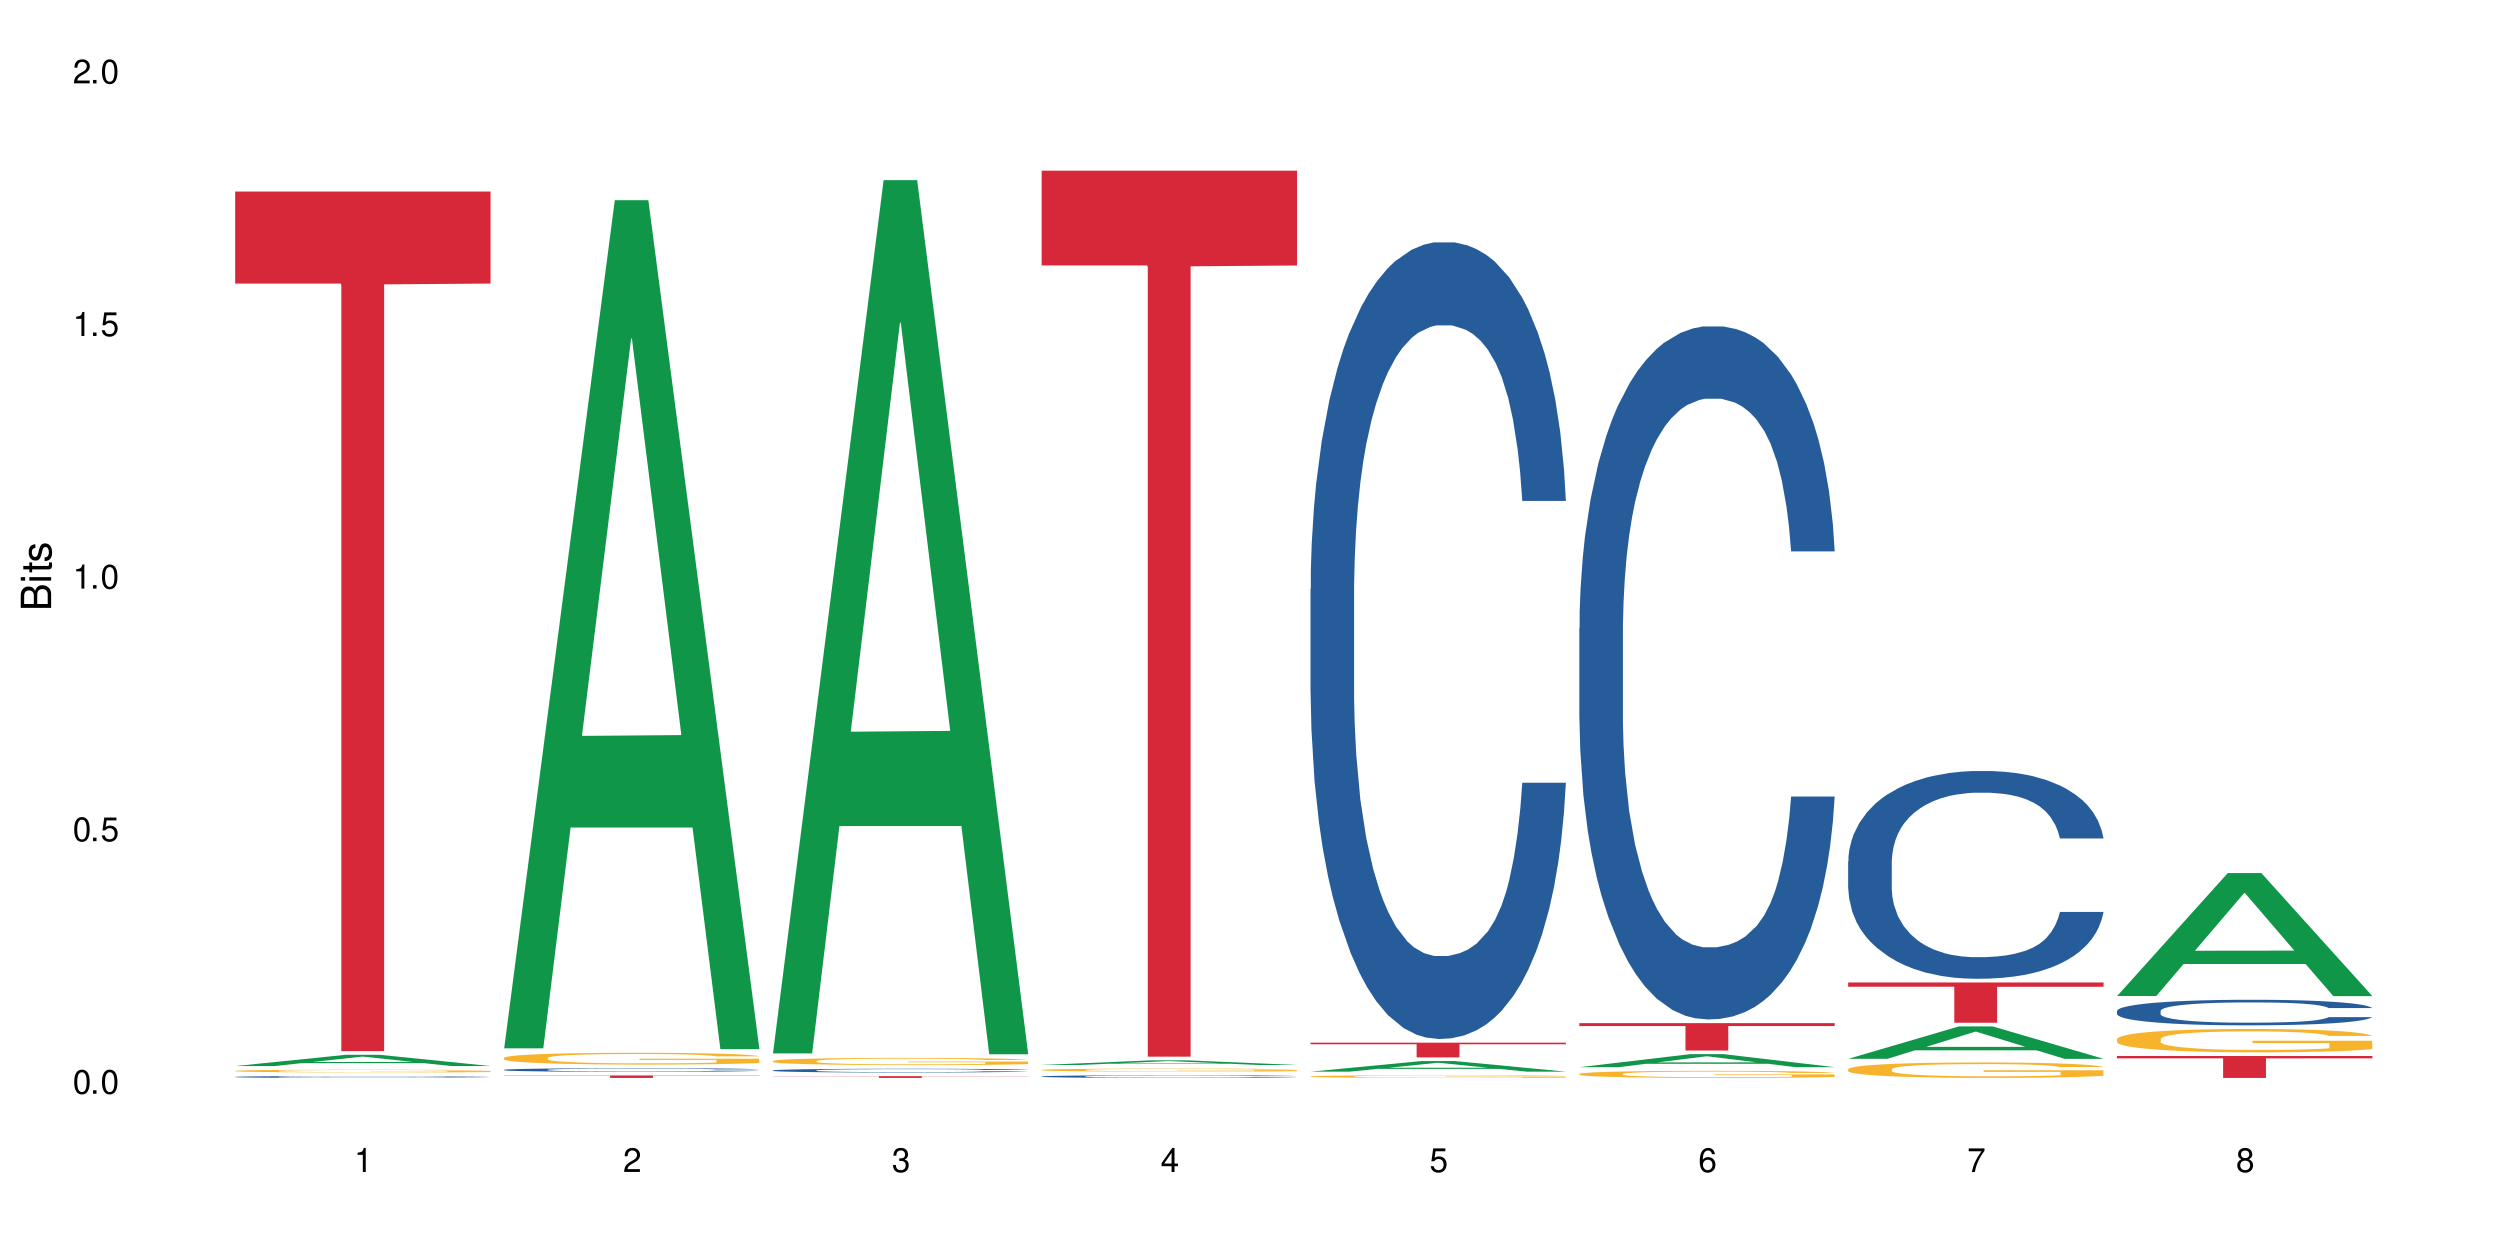 <?xml version="1.0" encoding="UTF-8"?>
<svg xmlns="http://www.w3.org/2000/svg" xmlns:xlink="http://www.w3.org/1999/xlink" width="720" height="360" viewBox="0 0 720 360">
<defs>
<g>
<g id="glyph-0-0">
</g>
<g id="glyph-0-1">
<path d="M 2.641 -6.938 C 2 -6.938 1.422 -6.656 1.078 -6.172 C 0.641 -5.562 0.406 -4.641 0.406 -3.359 C 0.406 -1.016 1.188 0.219 2.641 0.219 C 4.078 0.219 4.859 -1.016 4.859 -3.297 C 4.859 -4.641 4.656 -5.547 4.203 -6.172 C 3.844 -6.656 3.281 -6.938 2.641 -6.938 Z M 2.641 -6.188 C 3.547 -6.188 4 -5.25 4 -3.375 C 4 -1.406 3.562 -0.484 2.625 -0.484 C 1.734 -0.484 1.281 -1.438 1.281 -3.344 C 1.281 -5.25 1.734 -6.188 2.641 -6.188 Z M 2.641 -6.188 "/>
</g>
<g id="glyph-0-2">
<path d="M 1.828 -1 L 0.828 -1 L 0.828 0 L 1.828 0 Z M 1.828 -1 "/>
</g>
<g id="glyph-0-3">
<path d="M 4.562 -6.797 L 1.062 -6.797 L 0.547 -3.094 L 1.328 -3.094 C 1.719 -3.562 2.047 -3.734 2.578 -3.734 C 3.484 -3.734 4.062 -3.109 4.062 -2.094 C 4.062 -1.125 3.484 -0.531 2.578 -0.531 C 1.828 -0.531 1.375 -0.906 1.188 -1.672 L 0.328 -1.672 C 0.453 -1.109 0.547 -0.844 0.75 -0.594 C 1.125 -0.078 1.828 0.219 2.594 0.219 C 3.969 0.219 4.922 -0.781 4.922 -2.219 C 4.922 -3.562 4.031 -4.484 2.719 -4.484 C 2.25 -4.484 1.859 -4.359 1.469 -4.062 L 1.734 -5.969 L 4.562 -5.969 Z M 4.562 -6.797 "/>
</g>
<g id="glyph-0-4">
<path d="M 2.484 -4.938 L 2.484 0 L 3.328 0 L 3.328 -6.938 L 2.766 -6.938 C 2.469 -5.875 2.281 -5.734 0.984 -5.562 L 0.984 -4.938 Z M 2.484 -4.938 "/>
</g>
<g id="glyph-0-5">
<path d="M 4.859 -0.828 L 1.281 -0.828 C 1.359 -1.406 1.672 -1.781 2.5 -2.281 L 3.469 -2.828 C 4.406 -3.344 4.906 -4.062 4.906 -4.906 C 4.906 -5.484 4.672 -6.031 4.266 -6.406 C 3.859 -6.766 3.375 -6.938 2.719 -6.938 C 1.859 -6.938 1.219 -6.625 0.844 -6.031 C 0.609 -5.672 0.5 -5.234 0.484 -4.531 L 1.328 -4.531 C 1.359 -5.016 1.406 -5.281 1.531 -5.516 C 1.75 -5.938 2.188 -6.203 2.703 -6.203 C 3.469 -6.203 4.031 -5.641 4.031 -4.891 C 4.031 -4.344 3.719 -3.859 3.125 -3.516 L 2.234 -3 C 0.812 -2.172 0.406 -1.531 0.328 -0.016 L 4.859 -0.016 Z M 4.859 -0.828 "/>
</g>
<g id="glyph-0-6">
<path d="M 2.125 -3.188 L 2.578 -3.188 C 3.5 -3.188 3.984 -2.766 3.984 -1.922 C 3.984 -1.062 3.469 -0.531 2.594 -0.531 C 1.656 -0.531 1.203 -1 1.156 -2.016 L 0.312 -2.016 C 0.344 -1.453 0.438 -1.094 0.609 -0.781 C 0.953 -0.109 1.625 0.219 2.547 0.219 C 3.953 0.219 4.859 -0.625 4.859 -1.938 C 4.859 -2.828 4.516 -3.297 3.703 -3.594 C 4.344 -3.844 4.656 -4.328 4.656 -5.031 C 4.656 -6.219 3.875 -6.938 2.578 -6.938 C 1.203 -6.938 0.484 -6.172 0.453 -4.703 L 1.297 -4.703 C 1.312 -5.125 1.344 -5.359 1.453 -5.578 C 1.641 -5.969 2.062 -6.203 2.594 -6.203 C 3.344 -6.203 3.797 -5.75 3.797 -5 C 3.797 -4.516 3.609 -4.219 3.25 -4.047 C 3.016 -3.953 2.703 -3.922 2.125 -3.906 Z M 2.125 -3.188 "/>
</g>
<g id="glyph-0-7">
<path d="M 3.141 -1.672 L 3.141 0 L 3.984 0 L 3.984 -1.672 L 4.984 -1.672 L 4.984 -2.438 L 3.984 -2.438 L 3.984 -6.938 L 3.359 -6.938 L 0.266 -2.578 L 0.266 -1.672 Z M 3.141 -2.438 L 1 -2.438 L 3.141 -5.5 Z M 3.141 -2.438 "/>
</g>
<g id="glyph-0-8">
<path d="M 4.781 -5.125 C 4.609 -6.266 3.891 -6.938 2.844 -6.938 C 2.094 -6.938 1.422 -6.578 1.031 -5.953 C 0.594 -5.266 0.406 -4.422 0.406 -3.172 C 0.406 -2 0.578 -1.25 0.984 -0.641 C 1.359 -0.078 1.953 0.219 2.703 0.219 C 3.984 0.219 4.922 -0.75 4.922 -2.094 C 4.922 -3.375 4.062 -4.281 2.844 -4.281 C 2.172 -4.281 1.641 -4.031 1.281 -3.516 C 1.281 -5.234 1.828 -6.188 2.797 -6.188 C 3.391 -6.188 3.797 -5.797 3.938 -5.125 Z M 2.734 -3.531 C 3.547 -3.531 4.062 -2.953 4.062 -2.031 C 4.062 -1.156 3.484 -0.531 2.703 -0.531 C 1.922 -0.531 1.328 -1.188 1.328 -2.078 C 1.328 -2.938 1.906 -3.531 2.734 -3.531 Z M 2.734 -3.531 "/>
</g>
<g id="glyph-0-9">
<path d="M 4.984 -6.797 L 0.438 -6.797 L 0.438 -5.969 L 4.109 -5.969 C 2.5 -3.656 1.828 -2.234 1.328 0 L 2.219 0 C 2.594 -2.172 3.453 -4.047 4.984 -6.094 Z M 4.984 -6.797 "/>
</g>
<g id="glyph-0-10">
<path d="M 3.75 -3.656 C 4.469 -4.094 4.688 -4.438 4.688 -5.078 C 4.688 -6.172 3.844 -6.938 2.641 -6.938 C 1.438 -6.938 0.594 -6.172 0.594 -5.094 C 0.594 -4.438 0.812 -4.094 1.516 -3.656 C 0.734 -3.266 0.359 -2.703 0.359 -1.922 C 0.359 -0.656 1.281 0.219 2.641 0.219 C 3.984 0.219 4.922 -0.656 4.922 -1.922 C 4.922 -2.703 4.531 -3.266 3.75 -3.656 Z M 2.641 -6.188 C 3.359 -6.188 3.812 -5.75 3.812 -5.062 C 3.812 -4.406 3.344 -3.984 2.641 -3.984 C 1.922 -3.984 1.453 -4.406 1.453 -5.078 C 1.453 -5.75 1.922 -6.188 2.641 -6.188 Z M 2.641 -3.266 C 3.484 -3.266 4.062 -2.719 4.062 -1.906 C 4.062 -1.078 3.484 -0.531 2.625 -0.531 C 1.797 -0.531 1.219 -1.094 1.219 -1.906 C 1.219 -2.719 1.781 -3.266 2.641 -3.266 Z M 2.641 -3.266 "/>
</g>
<g id="glyph-1-0">
</g>
<g id="glyph-1-1">
<path d="M 0 -0.953 L 0 -4.891 C 0 -5.719 -0.234 -6.344 -0.734 -6.797 C -1.188 -7.234 -1.812 -7.469 -2.5 -7.469 C -3.547 -7.469 -4.188 -7 -4.625 -5.875 C -4.984 -6.688 -5.625 -7.094 -6.531 -7.094 C -7.172 -7.094 -7.734 -6.859 -8.141 -6.391 C -8.562 -5.922 -8.75 -5.344 -8.75 -4.5 L -8.75 -0.953 Z M -4.984 -2.062 L -7.766 -2.062 L -7.766 -4.219 C -7.766 -4.844 -7.688 -5.203 -7.453 -5.5 C -7.219 -5.812 -6.859 -5.969 -6.375 -5.969 C -5.891 -5.969 -5.531 -5.812 -5.297 -5.5 C -5.062 -5.203 -4.984 -4.844 -4.984 -4.219 Z M -0.984 -2.062 L -4 -2.062 L -4 -4.781 C -4 -5.766 -3.438 -6.359 -2.484 -6.359 C -1.547 -6.359 -0.984 -5.766 -0.984 -4.781 Z M -0.984 -2.062 "/>
</g>
<g id="glyph-1-2">
<path d="M -6.281 -1.797 L -6.281 -0.797 L 0 -0.797 L 0 -1.797 Z M -8.75 -1.797 L -8.75 -0.797 L -7.484 -0.797 L -7.484 -1.797 Z M -8.75 -1.797 "/>
</g>
<g id="glyph-1-3">
<path d="M -6.281 -3.047 L -6.281 -2.016 L -8.016 -2.016 L -8.016 -1.016 L -6.281 -1.016 L -6.281 -0.172 L -5.469 -0.172 L -5.469 -1.016 L -0.719 -1.016 C -0.078 -1.016 0.281 -1.453 0.281 -2.234 C 0.281 -2.5 0.25 -2.719 0.188 -3.047 L -0.641 -3.047 C -0.609 -2.906 -0.594 -2.766 -0.594 -2.562 C -0.594 -2.141 -0.719 -2.016 -1.156 -2.016 L -5.469 -2.016 L -5.469 -3.047 Z M -6.281 -3.047 "/>
</g>
<g id="glyph-1-4">
<path d="M -4.531 -5.25 C -5.766 -5.25 -6.469 -4.422 -6.469 -2.969 C -6.469 -1.516 -5.719 -0.562 -4.547 -0.562 C -3.562 -0.562 -3.094 -1.062 -2.734 -2.562 L -2.516 -3.484 C -2.344 -4.188 -2.094 -4.469 -1.641 -4.469 C -1.047 -4.469 -0.641 -3.875 -0.641 -3 C -0.641 -2.453 -0.797 -2 -1.062 -1.75 C -1.25 -1.594 -1.422 -1.531 -1.875 -1.469 L -1.875 -0.406 C -0.422 -0.453 0.281 -1.266 0.281 -2.922 C 0.281 -4.5 -0.5 -5.516 -1.719 -5.516 C -2.656 -5.516 -3.172 -4.984 -3.469 -3.734 L -3.703 -2.766 C -3.891 -1.953 -4.156 -1.609 -4.594 -1.609 C -5.188 -1.609 -5.547 -2.125 -5.547 -2.938 C -5.547 -3.75 -5.203 -4.172 -4.531 -4.203 Z M -4.531 -5.25 "/>
</g>
</g>
</defs>
<rect x="-72" y="-36" width="864" height="432" fill="rgb(100%, 100%, 100%)" fill-opacity="1"/>
<path fill-rule="nonzero" fill="rgb(6.275%, 58.824%, 28.235%)" fill-opacity="1" d="M 67.73 307.027 L 67.809 307.023 L 99.637 303.777 L 109.301 303.777 L 141.281 307.031 L 130.047 307.031 L 122.031 306.18 L 86.906 306.18 L 79.047 307.027 L 67.73 307.027 L 90.285 305.828 L 118.809 305.828 L 104.586 304.309 L 104.43 304.305 L 104.27 304.312 L 90.207 305.828 L 90.285 305.828 Z M 67.73 307.027 "/>
<path fill-rule="nonzero" fill="rgb(14.51%, 36.078%, 60%)" fill-opacity="1" d="M 67.73 310.141 L 67.82 310.141 L 67.82 310.129 L 68.09 310.109 L 68.719 310.086 L 69.344 310.07 L 70.961 310.039 L 73.203 310.012 L 75.535 309.992 L 77.238 309.977 L 78.766 309.969 L 82.262 309.949 L 84.504 309.941 L 86.926 309.93 L 89.887 309.922 L 92.039 309.918 L 96.883 309.91 L 100.469 309.906 L 112.848 309.906 L 115.449 309.91 L 118.32 309.914 L 120.742 309.918 L 124.957 309.93 L 128.727 309.941 L 130.43 309.949 L 133.121 309.965 L 135.184 309.98 L 136.617 309.992 L 138.234 310.012 L 139.668 310.035 L 140.746 310.059 L 141.281 310.082 L 128.727 310.082 L 128.098 310.062 L 127.379 310.047 L 126.035 310.027 L 124.688 310.012 L 122.805 309.996 L 121.102 309.988 L 118.77 309.977 L 116.707 309.973 L 114.555 309.969 L 112.488 309.965 L 108.543 309.961 L 102.266 309.961 L 98.766 309.965 L 96.883 309.969 L 94.191 309.977 L 92.309 309.984 L 90.066 309.992 L 88.539 310 L 86.656 310.016 L 85.312 310.027 L 83.785 310.043 L 82.891 310.055 L 82.082 310.07 L 81.363 310.086 L 80.828 310.102 L 80.469 310.121 L 80.289 310.137 L 80.289 310.215 L 80.469 310.234 L 80.918 310.254 L 82.082 310.285 L 83.785 310.309 L 85.762 310.332 L 87.645 310.348 L 88.719 310.352 L 90.156 310.359 L 92.398 310.371 L 95.629 310.379 L 97.512 310.383 L 100.383 310.387 L 103.34 310.391 L 107.289 310.391 L 110.785 310.387 L 113.117 310.387 L 115.539 310.383 L 118.859 310.375 L 120.922 310.367 L 122.715 310.355 L 124.062 310.348 L 124.957 310.34 L 126.305 310.324 L 127.379 310.309 L 128.188 310.289 L 128.727 310.273 L 141.281 310.273 L 140.746 310.293 L 139.938 310.312 L 139.129 310.324 L 137.875 310.344 L 136.441 310.359 L 134.375 310.375 L 132.672 310.387 L 130.43 310.398 L 128.367 310.41 L 126.125 310.418 L 122.805 310.426 L 120.652 310.434 L 118.32 310.438 L 115.539 310.441 L 112.043 310.445 L 98.227 310.445 L 94.551 310.441 L 89.977 310.43 L 86.656 310.422 L 84.055 310.41 L 81.812 310.402 L 79.301 310.387 L 76.074 310.367 L 74.098 310.352 L 72.754 310.336 L 71.23 310.316 L 70.152 310.301 L 68.898 310.273 L 68 310.238 L 67.73 310.211 Z M 67.73 310.141 "/>
<path fill-rule="nonzero" fill="rgb(96.863%, 70.196%, 16.863%)" fill-opacity="1" d="M 67.73 308.414 L 67.82 308.41 L 67.82 308.398 L 68.18 308.367 L 69.078 308.32 L 70.242 308.285 L 71.5 308.258 L 72.305 308.242 L 73.652 308.223 L 74.816 308.207 L 77.777 308.176 L 81.543 308.145 L 83.609 308.133 L 85.941 308.121 L 89.258 308.105 L 90.785 308.102 L 95.449 308.09 L 100.738 308.082 L 109.262 308.082 L 112.938 308.086 L 117.961 308.094 L 120.832 308.098 L 123.074 308.105 L 125.406 308.113 L 128.277 308.129 L 130.969 308.145 L 135.273 308.184 L 137.066 308.207 L 138.594 308.23 L 139.938 308.262 L 140.746 308.285 L 141.281 308.312 L 128.816 308.312 L 128.098 308.285 L 127.289 308.266 L 125.945 308.242 L 124.598 308.227 L 123.254 308.215 L 120.742 308.195 L 118.59 308.184 L 115.898 308.176 L 113.297 308.168 L 110.336 308.164 L 108.543 308.16 L 103.789 308.16 L 99.484 308.168 L 96.973 308.172 L 95.18 308.18 L 92.668 308.188 L 91.141 308.199 L 90.246 308.203 L 87.555 308.227 L 85.762 308.246 L 84.773 308.258 L 83.52 308.281 L 82.621 308.297 L 81.633 308.328 L 81.098 308.348 L 80.379 308.395 L 80.289 308.523 L 80.559 308.551 L 81.098 308.578 L 81.812 308.605 L 82.891 308.633 L 83.965 308.652 L 85.852 308.68 L 87.465 308.699 L 88.719 308.711 L 91.141 308.73 L 92.129 308.734 L 94.461 308.75 L 96.883 308.758 L 99.844 308.766 L 102.086 308.773 L 110.246 308.773 L 115.629 308.77 L 119.039 308.766 L 121.371 308.758 L 122.895 308.754 L 124.777 308.746 L 126.125 308.738 L 127.379 308.73 L 128.906 308.719 L 128.906 308.551 L 106.75 308.551 L 106.75 308.473 L 141.195 308.469 L 141.281 308.746 L 139.398 308.766 L 137.066 308.785 L 134.824 308.797 L 132.492 308.812 L 129.176 308.824 L 126.484 308.832 L 122.355 308.844 L 118.59 308.848 L 114.645 308.852 L 111.145 308.855 L 103.34 308.855 L 99.395 308.852 L 96.254 308.844 L 93.383 308.836 L 90.516 308.828 L 86.926 308.812 L 84.594 308.801 L 79.75 308.77 L 77.598 308.75 L 76.164 308.734 L 74.727 308.719 L 73.203 308.695 L 71.766 308.672 L 70.691 308.652 L 69.703 308.625 L 68.988 308.602 L 68.27 308.57 L 67.91 308.547 L 67.73 308.523 Z M 67.73 308.414 "/>
<path fill-rule="nonzero" fill="rgb(83.922%, 15.686%, 22.353%)" fill-opacity="1" d="M 67.73 55.168 L 141.281 55.168 L 141.281 81.668 L 110.629 81.898 L 110.629 302.727 L 98.297 302.727 L 98.297 82.133 L 98.117 81.668 L 67.73 81.668 Z M 67.73 55.168 "/>
<path fill-rule="nonzero" fill="rgb(6.275%, 58.824%, 28.235%)" fill-opacity="1" d="M 145.156 301.922 L 145.234 301.695 L 177.059 57.664 L 186.723 57.664 L 218.707 302.152 L 207.469 302.152 L 199.453 238.332 L 164.328 238.332 L 156.469 301.922 L 145.156 301.922 L 167.707 211.934 L 196.23 211.703 L 182.008 97.609 L 181.852 97.379 L 181.695 98.066 L 167.629 211.703 L 167.707 211.934 Z M 145.156 301.922 "/>
<path fill-rule="nonzero" fill="rgb(14.51%, 36.078%, 60%)" fill-opacity="1" d="M 145.156 308.102 L 145.242 308.102 L 145.242 308.078 L 145.512 308.043 L 146.141 307.996 L 146.77 307.965 L 148.383 307.91 L 150.625 307.855 L 152.957 307.812 L 154.664 307.789 L 156.188 307.77 L 159.684 307.734 L 161.93 307.715 L 164.352 307.699 L 167.309 307.684 L 169.461 307.676 L 174.305 307.66 L 177.895 307.652 L 180.676 307.648 L 186.684 307.648 L 190.273 307.652 L 192.875 307.66 L 195.742 307.668 L 198.164 307.676 L 202.383 307.695 L 206.148 307.723 L 207.852 307.738 L 210.543 307.766 L 212.605 307.797 L 214.043 307.82 L 215.656 307.855 L 217.094 307.898 L 218.168 307.945 L 218.707 307.988 L 206.148 307.988 L 205.52 307.949 L 204.805 307.918 L 203.457 307.879 L 202.113 307.852 L 200.23 307.824 L 198.523 307.809 L 196.191 307.789 L 194.129 307.777 L 191.977 307.77 L 189.914 307.766 L 185.969 307.758 L 181.391 307.758 L 179.688 307.762 L 176.191 307.77 L 174.305 307.773 L 171.613 307.789 L 169.73 307.801 L 167.488 307.82 L 165.965 307.836 L 164.082 307.859 L 162.734 307.883 L 161.211 307.914 L 160.312 307.938 L 159.508 307.961 L 158.789 307.992 L 158.25 308.027 L 157.891 308.062 L 157.711 308.098 L 157.711 308.242 L 157.891 308.277 L 158.34 308.316 L 159.508 308.375 L 161.211 308.426 L 163.184 308.465 L 165.066 308.492 L 166.145 308.508 L 167.578 308.52 L 169.82 308.539 L 173.051 308.559 L 174.934 308.566 L 177.805 308.574 L 180.766 308.578 L 184.711 308.578 L 188.211 308.574 L 190.543 308.57 L 192.965 308.562 L 196.281 308.547 L 198.344 308.531 L 200.141 308.512 L 201.484 308.496 L 202.383 308.48 L 203.727 308.449 L 204.805 308.418 L 205.609 308.387 L 206.148 308.352 L 218.707 308.352 L 218.168 308.391 L 217.359 308.426 L 216.555 308.457 L 215.297 308.488 L 213.863 308.52 L 211.801 308.551 L 210.094 308.574 L 207.852 308.598 L 205.789 308.613 L 203.547 308.629 L 200.23 308.648 L 198.074 308.66 L 195.742 308.668 L 192.965 308.676 L 189.465 308.68 L 185.699 308.684 L 182.199 308.688 L 178.434 308.684 L 175.652 308.68 L 171.973 308.672 L 167.398 308.656 L 164.082 308.637 L 161.48 308.617 L 159.238 308.602 L 156.727 308.574 L 153.496 308.531 L 151.523 308.5 L 150.176 308.473 L 148.652 308.438 L 147.574 308.402 L 146.32 308.352 L 145.422 308.285 L 145.156 308.23 Z M 145.156 308.102 "/>
<path fill-rule="nonzero" fill="rgb(96.863%, 70.196%, 16.863%)" fill-opacity="1" d="M 145.156 304.656 L 145.242 304.656 L 145.242 304.594 L 145.602 304.453 L 146.5 304.262 L 147.664 304.102 L 148.922 303.977 L 149.73 303.914 L 151.074 303.82 L 152.242 303.75 L 155.199 303.613 L 158.969 303.48 L 161.031 303.426 L 163.363 303.371 L 166.684 303.312 L 168.207 303.293 L 172.871 303.242 L 178.164 303.211 L 183.992 303.203 L 186.684 303.207 L 190.363 303.219 L 195.387 303.25 L 198.254 303.281 L 200.496 303.312 L 202.828 303.355 L 205.699 303.418 L 208.391 303.492 L 210.543 303.566 L 212.695 303.66 L 214.492 303.758 L 216.016 303.867 L 217.359 303.996 L 218.168 304.105 L 218.707 304.215 L 206.238 304.215 L 205.52 304.105 L 204.715 304.023 L 203.367 303.918 L 202.023 303.844 L 200.676 303.785 L 198.164 303.703 L 196.012 303.656 L 193.32 303.613 L 190.723 303.582 L 187.762 303.566 L 185.969 303.559 L 181.211 303.559 L 176.906 303.582 L 174.395 303.605 L 172.602 303.629 L 170.09 303.676 L 168.566 303.715 L 167.668 303.738 L 164.977 303.836 L 163.184 303.922 L 162.195 303.98 L 160.941 304.074 L 160.043 304.156 L 159.059 304.281 L 158.52 304.375 L 157.801 304.586 L 157.711 305.145 L 157.98 305.262 L 158.52 305.391 L 159.238 305.504 L 160.312 305.621 L 161.391 305.711 L 163.273 305.832 L 164.887 305.91 L 166.145 305.965 L 168.566 306.047 L 169.551 306.078 L 171.883 306.133 L 174.305 306.176 L 177.266 306.215 L 179.508 306.23 L 183.098 306.246 L 187.672 306.246 L 193.055 306.227 L 196.461 306.203 L 198.793 306.18 L 200.32 306.156 L 202.203 306.121 L 203.547 306.094 L 204.805 306.059 L 206.328 306.004 L 206.328 305.262 L 184.172 305.262 L 184.172 304.914 L 218.617 304.91 L 218.707 306.121 L 216.824 306.207 L 214.492 306.289 L 212.25 306.348 L 209.918 306.402 L 206.598 306.461 L 203.906 306.5 L 199.781 306.543 L 196.012 306.57 L 192.066 306.59 L 188.566 306.598 L 184.441 306.602 L 180.766 306.594 L 176.816 306.574 L 173.68 306.551 L 170.809 306.52 L 167.938 306.48 L 164.352 306.414 L 162.016 306.363 L 159.594 306.297 L 157.172 306.219 L 155.02 306.137 L 153.586 306.07 L 152.152 305.996 L 150.625 305.902 L 149.191 305.797 L 148.113 305.699 L 147.129 305.594 L 146.41 305.488 L 145.691 305.352 L 145.332 305.238 L 145.156 305.141 Z M 145.156 304.656 "/>
<path fill-rule="nonzero" fill="rgb(83.922%, 15.686%, 22.353%)" fill-opacity="1" d="M 145.156 309.734 L 218.707 309.734 L 218.707 309.812 L 188.051 309.812 L 188.051 310.445 L 175.719 310.445 L 175.719 309.812 L 145.156 309.812 Z M 145.156 309.734 "/>
<path fill-rule="nonzero" fill="rgb(6.275%, 58.824%, 28.235%)" fill-opacity="1" d="M 222.578 303.387 L 222.656 303.148 L 254.48 51.887 L 264.148 51.887 L 296.129 303.621 L 284.895 303.621 L 276.879 237.91 L 241.75 237.91 L 233.895 303.387 L 222.578 303.387 L 245.129 210.73 L 273.656 210.492 L 259.434 93.016 L 259.273 92.781 L 259.117 93.488 L 245.051 210.492 L 245.129 210.73 Z M 222.578 303.387 "/>
<path fill-rule="nonzero" fill="rgb(14.51%, 36.078%, 60%)" fill-opacity="1" d="M 222.578 308.27 L 222.668 308.27 L 222.668 308.246 L 222.938 308.207 L 223.562 308.16 L 224.191 308.129 L 225.809 308.07 L 228.051 308.016 L 230.383 307.969 L 232.086 307.945 L 233.609 307.926 L 237.109 307.887 L 239.352 307.867 L 241.773 307.852 L 244.734 307.836 L 246.887 307.824 L 251.73 307.809 L 255.316 307.805 L 258.098 307.801 L 264.109 307.801 L 267.695 307.805 L 270.297 307.809 L 273.168 307.816 L 275.59 307.824 L 279.805 307.848 L 283.57 307.875 L 285.277 307.891 L 287.969 307.922 L 290.031 307.953 L 291.465 307.977 L 293.082 308.016 L 294.516 308.059 L 295.59 308.109 L 296.129 308.152 L 283.57 308.152 L 282.945 308.113 L 282.227 308.082 L 280.883 308.039 L 279.535 308.012 L 277.652 307.984 L 275.949 307.965 L 273.617 307.945 L 271.551 307.934 L 269.398 307.926 L 267.336 307.918 L 263.391 307.914 L 257.109 307.914 L 253.613 307.922 L 251.73 307.93 L 249.039 307.945 L 247.156 307.957 L 244.914 307.977 L 243.387 307.992 L 241.504 308.02 L 240.16 308.043 L 238.633 308.074 L 237.738 308.098 L 236.93 308.125 L 236.211 308.16 L 235.672 308.195 L 235.316 308.23 L 235.137 308.266 L 235.137 308.418 L 235.316 308.457 L 235.762 308.496 L 236.93 308.559 L 238.633 308.609 L 240.605 308.652 L 242.492 308.68 L 243.566 308.695 L 245.004 308.711 L 247.246 308.73 L 250.473 308.75 L 252.355 308.758 L 255.227 308.766 L 258.188 308.77 L 262.133 308.77 L 265.633 308.766 L 267.965 308.762 L 270.387 308.754 L 273.707 308.738 L 275.77 308.719 L 277.562 308.703 L 278.906 308.684 L 279.805 308.668 L 281.148 308.637 L 282.227 308.602 L 283.035 308.566 L 283.57 308.535 L 296.129 308.535 L 295.59 308.574 L 294.785 308.613 L 293.977 308.641 L 292.723 308.676 L 291.285 308.707 L 289.223 308.742 L 287.52 308.766 L 285.277 308.789 L 283.215 308.809 L 280.973 308.824 L 277.652 308.844 L 275.5 308.855 L 273.168 308.863 L 270.387 308.871 L 266.887 308.879 L 263.121 308.883 L 255.855 308.883 L 253.074 308.879 L 249.398 308.867 L 244.824 308.852 L 241.504 308.832 L 238.902 308.812 L 236.66 308.793 L 234.148 308.766 L 230.918 308.723 L 228.945 308.688 L 227.602 308.66 L 226.074 308.621 L 225 308.59 L 223.742 308.531 L 222.848 308.461 L 222.578 308.406 Z M 222.578 308.27 "/>
<path fill-rule="nonzero" fill="rgb(96.863%, 70.196%, 16.863%)" fill-opacity="1" d="M 222.578 305.562 L 222.668 305.559 L 222.668 305.523 L 223.027 305.438 L 223.922 305.32 L 225.09 305.223 L 226.344 305.148 L 227.152 305.105 L 228.496 305.051 L 229.664 305.008 L 232.625 304.922 L 236.391 304.844 L 238.453 304.809 L 240.785 304.777 L 244.105 304.742 L 245.629 304.727 L 250.293 304.695 L 255.586 304.676 L 261.418 304.672 L 264.109 304.676 L 267.785 304.68 L 272.809 304.703 L 275.68 304.723 L 277.922 304.742 L 280.254 304.766 L 283.125 304.805 L 285.816 304.848 L 287.969 304.895 L 290.121 304.949 L 291.914 305.012 L 293.438 305.078 L 294.785 305.156 L 295.59 305.223 L 296.129 305.289 L 283.66 305.289 L 282.945 305.223 L 282.137 305.172 L 280.793 305.109 L 279.445 305.066 L 278.102 305.027 L 275.59 304.98 L 273.438 304.949 L 270.746 304.922 L 268.145 304.906 L 265.184 304.895 L 263.391 304.891 L 258.637 304.891 L 254.332 304.902 L 251.82 304.918 L 250.023 304.934 L 247.512 304.961 L 245.988 304.984 L 245.094 305 L 242.402 305.059 L 240.605 305.113 L 239.621 305.148 L 238.363 305.207 L 237.469 305.258 L 236.48 305.332 L 235.941 305.391 L 235.227 305.52 L 235.137 305.859 L 235.406 305.934 L 235.941 306.012 L 236.66 306.078 L 237.738 306.152 L 238.812 306.207 L 240.695 306.281 L 242.312 306.328 L 243.566 306.359 L 245.988 306.414 L 246.977 306.43 L 249.309 306.465 L 251.73 306.492 L 254.691 306.512 L 256.934 306.523 L 260.52 306.535 L 265.094 306.535 L 270.477 306.523 L 273.887 306.508 L 276.219 306.492 L 277.742 306.48 L 279.625 306.457 L 280.973 306.438 L 282.227 306.418 L 283.75 306.387 L 283.75 305.934 L 261.598 305.93 L 261.598 305.719 L 296.039 305.715 L 296.129 306.457 L 294.246 306.508 L 291.914 306.559 L 289.672 306.598 L 287.34 306.629 L 284.02 306.664 L 281.328 306.688 L 277.203 306.715 L 273.438 306.73 L 269.488 306.742 L 265.992 306.75 L 261.867 306.75 L 258.188 306.746 L 254.242 306.734 L 251.102 306.719 L 248.23 306.699 L 245.359 306.676 L 241.773 306.637 L 239.441 306.605 L 237.02 306.562 L 234.598 306.516 L 232.445 306.465 L 231.008 306.426 L 229.574 306.379 L 228.051 306.324 L 226.613 306.258 L 225.539 306.199 L 224.551 306.133 L 223.832 306.07 L 223.117 305.984 L 222.758 305.918 L 222.578 305.859 Z M 222.578 305.562 "/>
<path fill-rule="nonzero" fill="rgb(83.922%, 15.686%, 22.353%)" fill-opacity="1" d="M 222.578 309.934 L 296.129 309.934 L 296.129 309.988 L 265.477 309.988 L 265.477 310.445 L 253.141 310.445 L 253.141 309.988 L 222.578 309.988 Z M 222.578 309.934 "/>
<path fill-rule="nonzero" fill="rgb(6.275%, 58.824%, 28.235%)" fill-opacity="1" d="M 300 306.711 L 300.078 306.707 L 331.906 305.367 L 341.57 305.367 L 373.555 306.711 L 362.316 306.711 L 354.301 306.359 L 319.176 306.359 L 311.316 306.711 L 300 306.711 L 322.555 306.215 L 351.078 306.215 L 336.855 305.586 L 336.699 305.586 L 336.543 305.59 L 322.477 306.215 L 322.555 306.215 Z M 300 306.711 "/>
<path fill-rule="nonzero" fill="rgb(14.51%, 36.078%, 60%)" fill-opacity="1" d="M 300 310.012 L 300.09 310.012 L 300.09 309.992 L 300.359 309.969 L 300.988 309.934 L 301.617 309.91 L 303.23 309.867 L 305.473 309.828 L 307.805 309.797 L 309.508 309.777 L 311.035 309.766 L 314.531 309.738 L 316.773 309.727 L 319.195 309.715 L 322.156 309.703 L 324.309 309.695 L 329.152 309.684 L 332.742 309.68 L 335.52 309.676 L 341.531 309.676 L 345.117 309.68 L 347.719 309.684 L 350.59 309.688 L 353.012 309.695 L 357.227 309.711 L 360.996 309.73 L 362.699 309.742 L 365.391 309.762 L 367.453 309.785 L 368.891 309.801 L 370.504 309.828 L 371.938 309.859 L 373.016 309.895 L 373.555 309.926 L 360.996 309.926 L 360.367 309.898 L 359.648 309.875 L 358.305 309.848 L 356.961 309.828 L 355.074 309.809 L 353.371 309.793 L 351.039 309.781 L 348.977 309.773 L 346.824 309.766 L 344.762 309.762 L 340.812 309.758 L 334.535 309.758 L 331.035 309.766 L 329.152 309.77 L 326.461 309.777 L 324.578 309.789 L 322.336 309.801 L 320.812 309.812 L 318.926 309.832 L 317.582 309.848 L 316.059 309.871 L 315.16 309.891 L 314.352 309.91 L 313.637 309.934 L 313.098 309.957 L 312.738 309.984 L 312.559 310.008 L 312.559 310.117 L 312.738 310.145 L 313.188 310.172 L 314.352 310.215 L 316.059 310.254 L 318.031 310.281 L 319.914 310.305 L 320.992 310.312 L 322.426 310.324 L 324.668 310.34 L 327.898 310.352 L 329.781 310.359 L 332.652 310.363 L 335.609 310.367 L 339.559 310.367 L 343.055 310.363 L 345.387 310.359 L 347.809 310.355 L 351.129 310.344 L 353.191 310.332 L 354.984 310.316 L 356.332 310.305 L 357.227 310.293 L 358.574 310.273 L 359.648 310.246 L 360.457 310.223 L 360.996 310.199 L 373.555 310.199 L 373.016 310.227 L 372.207 310.254 L 371.402 310.273 L 370.145 310.301 L 368.711 310.32 L 366.645 310.348 L 364.941 310.363 L 362.699 310.379 L 360.637 310.395 L 358.395 310.406 L 355.074 310.418 L 352.922 310.426 L 350.59 310.434 L 347.809 310.438 L 344.312 310.445 L 333.277 310.445 L 330.5 310.441 L 326.82 310.438 L 322.246 310.422 L 318.926 310.41 L 316.324 310.398 L 314.082 310.383 L 311.57 310.363 L 308.344 310.332 L 306.371 310.309 L 305.023 310.289 L 303.5 310.262 L 302.422 310.238 L 301.168 310.199 L 300.27 310.148 L 300 310.109 Z M 300 310.012 "/>
<path fill-rule="nonzero" fill="rgb(96.863%, 70.196%, 16.863%)" fill-opacity="1" d="M 300 308.133 L 300.09 308.133 L 300.09 308.113 L 300.449 308.078 L 301.348 308.031 L 302.512 307.988 L 303.77 307.957 L 304.574 307.941 L 305.922 307.918 L 307.086 307.902 L 310.047 307.863 L 313.816 307.832 L 315.879 307.816 L 318.211 307.805 L 321.527 307.789 L 323.055 307.785 L 327.719 307.77 L 333.012 307.762 L 341.531 307.762 L 345.207 307.766 L 350.23 307.773 L 353.102 307.781 L 355.344 307.789 L 357.676 307.801 L 360.547 307.816 L 363.238 307.836 L 365.391 307.852 L 367.543 307.879 L 369.336 307.902 L 370.863 307.93 L 372.207 307.965 L 373.016 307.992 L 373.555 308.02 L 361.086 308.02 L 360.367 307.992 L 359.559 307.969 L 358.215 307.945 L 356.871 307.926 L 355.523 307.91 L 353.012 307.891 L 350.859 307.875 L 348.168 307.863 L 345.566 307.859 L 342.609 307.852 L 336.059 307.852 L 331.754 307.855 L 329.242 307.863 L 327.449 307.871 L 324.938 307.883 L 323.414 307.891 L 322.516 307.898 L 319.824 307.922 L 318.031 307.945 L 317.043 307.961 L 315.789 307.984 L 314.891 308.004 L 313.902 308.035 L 313.367 308.059 L 312.648 308.113 L 312.559 308.258 L 312.828 308.285 L 313.367 308.32 L 314.082 308.348 L 315.16 308.379 L 316.234 308.398 L 318.121 308.43 L 319.734 308.453 L 320.992 308.465 L 323.414 308.484 L 324.398 308.492 L 326.73 308.508 L 329.152 308.52 L 332.113 308.527 L 334.355 308.531 L 337.941 308.535 L 342.52 308.535 L 347.898 308.531 L 351.309 308.527 L 353.641 308.52 L 355.164 308.516 L 357.047 308.504 L 358.395 308.496 L 359.648 308.488 L 361.176 308.477 L 361.176 308.285 L 339.02 308.285 L 339.02 308.195 L 373.465 308.195 L 373.555 308.504 L 371.668 308.527 L 369.336 308.547 L 367.094 308.562 L 364.762 308.578 L 361.445 308.59 L 358.754 308.602 L 354.629 308.613 L 350.859 308.621 L 346.914 308.625 L 343.414 308.625 L 339.289 308.629 L 335.609 308.625 L 331.664 308.621 L 328.523 308.613 L 325.656 308.605 L 322.785 308.598 L 319.195 308.578 L 316.863 308.566 L 314.441 308.551 L 312.02 308.531 L 309.867 308.508 L 308.434 308.492 L 306.996 308.473 L 305.473 308.449 L 304.039 308.422 L 302.961 308.398 L 301.973 308.371 L 301.258 308.344 L 300.539 308.309 L 300.18 308.281 L 300 308.254 Z M 300 308.133 "/>
<path fill-rule="nonzero" fill="rgb(83.922%, 15.686%, 22.353%)" fill-opacity="1" d="M 300 49.148 L 373.555 49.148 L 373.555 76.461 L 342.898 76.699 L 342.898 304.316 L 330.566 304.316 L 330.566 76.941 L 330.387 76.461 L 300 76.461 Z M 300 49.148 "/>
<path fill-rule="nonzero" fill="rgb(6.275%, 58.824%, 28.235%)" fill-opacity="1" d="M 377.426 308.637 L 377.504 308.633 L 409.328 305.586 L 418.992 305.586 L 450.977 308.637 L 439.738 308.637 L 431.723 307.84 L 396.598 307.84 L 388.738 308.637 L 377.426 308.637 L 399.977 307.512 L 428.504 307.508 L 414.277 306.082 L 414.121 306.082 L 413.965 306.09 L 399.898 307.508 L 399.977 307.512 Z M 377.426 308.637 "/>
<path fill-rule="nonzero" fill="rgb(14.51%, 36.078%, 60%)" fill-opacity="1" d="M 377.426 169.637 L 377.516 169.426 L 377.516 164.395 L 377.781 156.422 L 378.41 146.355 L 379.039 139.438 L 380.652 127.062 L 382.895 115.109 L 385.227 105.883 L 386.934 100.43 L 388.457 96.234 L 391.957 88.477 L 394.199 84.492 L 396.621 80.926 L 399.578 77.359 L 401.734 75.262 L 406.574 71.906 L 410.164 70.441 L 412.945 69.809 L 418.953 69.809 L 422.543 70.648 L 425.145 71.699 L 428.016 73.375 L 430.438 75.262 L 434.652 79.875 L 438.418 85.75 L 440.125 89.105 L 442.812 95.605 L 444.879 101.898 L 446.312 107.352 L 447.926 115.109 L 449.363 124.547 L 450.438 135.242 L 450.977 144.262 L 438.418 144.262 L 437.789 135.871 L 437.074 129.371 L 435.727 120.773 L 434.383 114.691 L 432.5 108.609 L 430.793 104.625 L 428.461 100.641 L 426.398 98.121 L 424.246 96.234 L 422.184 94.977 L 418.238 93.719 L 413.664 93.719 L 411.957 94.137 L 408.461 95.816 L 406.574 97.285 L 403.887 100.219 L 402 102.945 L 399.758 107.141 L 398.234 110.707 L 396.352 116.156 L 395.004 120.98 L 393.48 127.902 L 392.582 133.145 L 391.777 139.016 L 391.059 145.938 L 390.52 153.277 L 390.16 161.039 L 389.98 168.586 L 389.98 201.094 L 390.16 208.645 L 390.609 217.449 L 391.777 230.242 L 393.48 241.359 L 395.453 250.168 L 397.336 256.457 L 398.414 259.395 L 399.848 262.75 L 402.09 266.945 L 405.32 271.137 L 407.203 272.816 L 410.074 274.492 L 413.035 275.332 L 416.98 275.332 L 420.48 274.492 L 422.812 273.445 L 425.234 271.77 L 428.551 268.203 L 430.613 264.848 L 432.41 260.863 L 433.754 256.879 L 434.652 253.523 L 435.996 247.02 L 437.074 239.891 L 437.879 232.551 L 438.418 225.422 L 450.977 225.422 L 450.438 233.809 L 449.633 241.988 L 448.824 248.07 L 447.566 255.41 L 446.133 261.91 L 444.07 269.25 L 442.367 274.074 L 440.125 279.316 L 438.059 283.301 L 435.816 286.867 L 432.5 291.062 L 430.348 293.16 L 428.016 295.047 L 425.234 296.723 L 421.734 298.191 L 417.969 299.031 L 414.469 299.242 L 410.703 298.82 L 407.922 297.98 L 404.242 296.094 L 399.668 292.32 L 396.352 288.336 L 393.75 284.352 L 391.508 280.156 L 388.996 274.492 L 385.766 265.266 L 383.793 258.137 L 382.449 252.266 L 380.922 244.086 L 379.848 236.746 L 378.59 225 L 377.695 210.109 L 377.426 198.578 Z M 377.426 169.637 "/>
<path fill-rule="nonzero" fill="rgb(96.863%, 70.196%, 16.863%)" fill-opacity="1" d="M 377.426 310.012 L 377.516 310.012 L 377.516 310 L 377.871 309.969 L 378.77 309.926 L 379.938 309.887 L 381.191 309.859 L 382 309.848 L 383.344 309.824 L 384.512 309.809 L 387.469 309.777 L 391.238 309.75 L 393.301 309.738 L 395.633 309.727 L 398.953 309.711 L 400.477 309.707 L 405.141 309.695 L 410.434 309.691 L 416.262 309.688 L 418.953 309.688 L 422.633 309.691 L 427.656 309.699 L 430.527 309.707 L 432.77 309.711 L 435.102 309.723 L 437.969 309.734 L 440.66 309.75 L 442.812 309.77 L 444.969 309.789 L 446.762 309.812 L 448.285 309.836 L 449.633 309.863 L 450.438 309.891 L 450.977 309.914 L 438.508 309.914 L 437.789 309.891 L 436.984 309.871 L 435.637 309.848 L 432.949 309.816 L 430.438 309.801 L 428.281 309.789 L 425.594 309.777 L 422.992 309.773 L 420.031 309.77 L 418.238 309.766 L 413.484 309.766 L 409.176 309.773 L 406.664 309.777 L 404.871 309.781 L 402.359 309.793 L 400.836 309.801 L 399.938 309.809 L 397.246 309.828 L 395.453 309.848 L 394.469 309.863 L 393.211 309.883 L 392.312 309.902 L 391.328 309.93 L 390.789 309.949 L 390.07 309.996 L 389.98 310.121 L 390.25 310.148 L 390.789 310.176 L 391.508 310.203 L 392.582 310.227 L 393.66 310.246 L 395.543 310.273 L 397.156 310.293 L 398.414 310.305 L 400.836 310.324 L 401.82 310.328 L 404.156 310.344 L 406.574 310.352 L 409.535 310.359 L 411.777 310.363 L 415.367 310.367 L 419.941 310.367 L 425.324 310.363 L 428.73 310.359 L 431.062 310.352 L 432.59 310.348 L 434.473 310.34 L 435.816 310.332 L 437.074 310.324 L 438.598 310.312 L 438.598 310.148 L 416.441 310.148 L 416.441 310.07 L 450.887 310.07 L 450.977 310.34 L 449.094 310.359 L 446.762 310.375 L 444.52 310.391 L 442.188 310.402 L 438.867 310.414 L 436.176 310.426 L 432.051 310.434 L 428.281 310.441 L 424.336 310.445 L 413.035 310.445 L 409.086 310.441 L 405.949 310.438 L 403.078 310.43 L 400.207 310.418 L 396.621 310.406 L 394.289 310.395 L 389.445 310.363 L 387.293 310.344 L 385.855 310.328 L 384.422 310.312 L 382.895 310.289 L 381.461 310.266 L 380.383 310.246 L 379.398 310.223 L 378.68 310.199 L 377.961 310.168 L 377.605 310.141 L 377.426 310.121 Z M 377.426 310.012 "/>
<path fill-rule="nonzero" fill="rgb(83.922%, 15.686%, 22.353%)" fill-opacity="1" d="M 377.426 300.289 L 450.977 300.289 L 450.977 300.746 L 420.324 300.75 L 420.324 304.535 L 407.988 304.535 L 407.988 300.754 L 407.809 300.746 L 377.426 300.746 Z M 377.426 300.289 "/>
<path fill-rule="nonzero" fill="rgb(6.275%, 58.824%, 28.235%)" fill-opacity="1" d="M 454.848 307.348 L 454.926 307.344 L 486.75 303.598 L 496.418 303.598 L 528.398 307.352 L 517.164 307.352 L 509.148 306.371 L 474.023 306.371 L 466.164 307.348 L 454.848 307.348 L 477.402 305.965 L 505.926 305.961 L 491.703 304.211 L 491.547 304.207 L 491.387 304.219 L 477.32 305.961 L 477.402 305.965 Z M 454.848 307.348 "/>
<path fill-rule="nonzero" fill="rgb(14.51%, 36.078%, 60%)" fill-opacity="1" d="M 454.848 180.871 L 454.938 180.688 L 454.938 176.309 L 455.207 169.375 L 455.836 160.621 L 456.461 154.598 L 458.078 143.836 L 460.32 133.438 L 462.652 125.41 L 464.355 120.668 L 465.879 117.016 L 469.379 110.266 L 471.621 106.801 L 474.043 103.699 L 477.004 100.598 L 479.156 98.773 L 484 95.855 L 487.586 94.578 L 490.367 94.031 L 496.379 94.031 L 499.965 94.762 L 502.566 95.672 L 505.438 97.133 L 507.859 98.773 L 512.074 102.789 L 515.844 107.895 L 517.547 110.816 L 520.238 116.469 L 522.301 121.941 L 523.734 126.688 L 525.352 133.438 L 526.785 141.645 L 527.863 150.949 L 528.398 158.797 L 515.844 158.797 L 515.215 151.496 L 514.496 145.844 L 513.152 138.363 L 511.805 133.07 L 509.922 127.781 L 508.219 124.316 L 505.887 120.848 L 503.824 118.66 L 501.672 117.016 L 499.605 115.922 L 495.66 114.828 L 491.086 114.828 L 489.383 115.191 L 485.883 116.652 L 484 117.93 L 481.309 120.484 L 479.426 122.855 L 477.184 126.504 L 475.656 129.605 L 473.773 134.348 L 472.43 138.543 L 470.902 144.566 L 470.008 149.125 L 469.199 154.234 L 468.48 160.254 L 467.945 166.641 L 467.586 173.391 L 467.406 179.957 L 467.406 208.234 L 467.586 214.805 L 468.035 222.465 L 469.199 233.594 L 470.902 243.262 L 472.879 250.926 L 474.762 256.398 L 475.836 258.953 L 477.273 261.871 L 479.516 265.52 L 482.742 269.168 L 484.629 270.629 L 487.496 272.086 L 490.457 272.816 L 494.406 272.816 L 497.902 272.086 L 500.234 271.176 L 502.656 269.715 L 505.977 266.613 L 508.039 263.695 L 509.832 260.23 L 511.18 256.762 L 512.074 253.844 L 513.422 248.188 L 514.496 241.984 L 515.305 235.602 L 515.844 229.398 L 528.398 229.398 L 527.863 236.695 L 527.055 243.809 L 526.246 249.102 L 524.992 255.484 L 523.555 261.141 L 521.492 267.527 L 519.789 271.723 L 517.547 276.285 L 515.484 279.75 L 513.242 282.852 L 509.922 286.5 L 507.77 288.324 L 505.438 289.965 L 502.656 291.426 L 499.16 292.703 L 495.391 293.434 L 491.895 293.613 L 488.125 293.25 L 485.344 292.52 L 481.668 290.879 L 477.094 287.594 L 473.773 284.129 L 471.172 280.66 L 468.93 277.012 L 466.418 272.086 L 463.191 264.059 L 461.215 257.859 L 459.871 252.75 L 458.348 245.633 L 457.27 239.25 L 456.016 229.031 L 455.117 216.078 L 454.848 206.047 Z M 454.848 180.871 "/>
<path fill-rule="nonzero" fill="rgb(96.863%, 70.196%, 16.863%)" fill-opacity="1" d="M 454.848 309.277 L 454.938 309.273 L 454.938 309.238 L 455.297 309.152 L 456.191 309.039 L 457.359 308.941 L 458.613 308.867 L 459.422 308.828 L 460.77 308.773 L 461.934 308.73 L 464.895 308.648 L 468.66 308.566 L 470.723 308.535 L 473.055 308.504 L 476.375 308.469 L 477.898 308.453 L 482.562 308.426 L 487.855 308.406 L 493.688 308.398 L 496.379 308.402 L 500.055 308.41 L 505.078 308.43 L 507.949 308.449 L 510.191 308.469 L 512.523 308.492 L 515.395 308.527 L 518.086 308.574 L 520.238 308.617 L 522.391 308.676 L 524.184 308.734 L 525.711 308.801 L 527.055 308.879 L 527.863 308.945 L 528.398 309.008 L 515.934 309.008 L 515.215 308.945 L 514.406 308.895 L 513.062 308.832 L 511.715 308.785 L 510.371 308.75 L 507.859 308.703 L 505.707 308.672 L 503.016 308.648 L 500.414 308.629 L 497.453 308.617 L 495.66 308.613 L 490.906 308.613 L 486.602 308.629 L 484.09 308.645 L 482.297 308.656 L 479.785 308.688 L 478.258 308.707 L 477.363 308.723 L 474.672 308.781 L 472.879 308.832 L 471.891 308.867 L 470.633 308.926 L 469.738 308.977 L 468.75 309.051 L 468.211 309.105 L 467.496 309.234 L 467.406 309.57 L 467.676 309.641 L 468.211 309.719 L 468.93 309.785 L 470.008 309.855 L 471.082 309.91 L 472.965 309.984 L 474.582 310.031 L 475.836 310.062 L 478.258 310.113 L 479.246 310.133 L 481.578 310.164 L 484 310.191 L 486.961 310.215 L 489.203 310.223 L 492.789 310.234 L 497.363 310.234 L 502.746 310.223 L 506.156 310.207 L 508.488 310.191 L 510.012 310.18 L 511.895 310.16 L 513.242 310.141 L 514.496 310.121 L 516.023 310.09 L 516.023 309.641 L 493.867 309.641 L 493.867 309.43 L 528.309 309.43 L 528.398 310.16 L 526.516 310.211 L 524.184 310.258 L 521.941 310.297 L 519.609 310.328 L 516.289 310.363 L 513.602 310.387 L 509.473 310.41 L 505.707 310.43 L 501.758 310.438 L 498.262 310.445 L 494.137 310.445 L 490.457 310.441 L 486.512 310.434 L 483.371 310.418 L 480.5 310.398 L 477.633 310.375 L 474.043 310.336 L 471.711 310.305 L 469.289 310.266 L 466.867 310.219 L 464.715 310.168 L 463.281 310.129 L 461.844 310.082 L 460.32 310.027 L 458.883 309.961 L 457.809 309.906 L 456.82 309.84 L 456.102 309.777 L 455.387 309.695 L 455.027 309.625 L 454.848 309.566 Z M 454.848 309.277 "/>
<path fill-rule="nonzero" fill="rgb(83.922%, 15.686%, 22.353%)" fill-opacity="1" d="M 454.848 294.664 L 528.398 294.664 L 528.398 295.508 L 497.746 295.516 L 497.746 302.547 L 485.414 302.547 L 485.414 295.523 L 485.234 295.508 L 454.848 295.508 Z M 454.848 294.664 "/>
<path fill-rule="nonzero" fill="rgb(6.275%, 58.824%, 28.235%)" fill-opacity="1" d="M 532.27 304.938 L 532.352 304.93 L 564.176 295.598 L 573.84 295.598 L 605.824 304.945 L 594.586 304.945 L 586.57 302.504 L 551.445 302.504 L 543.586 304.938 L 532.27 304.938 L 554.824 301.496 L 583.348 301.488 L 569.125 297.125 L 568.969 297.113 L 568.812 297.141 L 554.746 301.488 L 554.824 301.496 Z M 532.27 304.938 "/>
<path fill-rule="nonzero" fill="rgb(14.51%, 36.078%, 60%)" fill-opacity="1" d="M 532.27 248.098 L 532.359 248.043 L 532.359 246.73 L 532.629 244.652 L 533.258 242.027 L 533.887 240.227 L 535.5 237 L 537.742 233.883 L 540.074 231.477 L 541.777 230.055 L 543.305 228.961 L 546.801 226.938 L 549.043 225.898 L 551.465 224.969 L 554.426 224.039 L 556.578 223.492 L 561.422 222.617 L 565.012 222.234 L 567.793 222.07 L 573.801 222.07 L 577.391 222.289 L 579.992 222.562 L 582.859 223 L 585.281 223.492 L 589.5 224.695 L 593.266 226.227 L 594.969 227.102 L 597.66 228.797 L 599.723 230.438 L 601.16 231.859 L 602.773 233.883 L 604.207 236.344 L 605.285 239.133 L 605.824 241.48 L 593.266 241.48 L 592.637 239.297 L 591.922 237.602 L 590.574 235.359 L 589.23 233.773 L 587.344 232.188 L 585.641 231.148 L 583.309 230.109 L 581.246 229.453 L 579.094 228.961 L 577.031 228.633 L 573.082 228.305 L 568.508 228.305 L 566.805 228.414 L 563.305 228.852 L 561.422 229.234 L 558.73 230 L 556.848 230.711 L 554.605 231.805 L 553.082 232.734 L 551.199 234.156 L 549.852 235.414 L 548.328 237.219 L 547.43 238.586 L 546.621 240.117 L 545.906 241.918 L 545.367 243.832 L 545.008 245.855 L 544.828 247.824 L 544.828 256.301 L 545.008 258.27 L 545.457 260.566 L 546.621 263.902 L 548.328 266.801 L 550.301 269.098 L 552.184 270.738 L 553.262 271.504 L 554.695 272.379 L 556.938 273.473 L 560.168 274.566 L 562.051 275.004 L 564.922 275.441 L 567.883 275.66 L 571.828 275.66 L 575.324 275.441 L 577.656 275.168 L 580.078 274.73 L 583.398 273.801 L 585.461 272.926 L 587.254 271.887 L 588.602 270.848 L 589.5 269.973 L 590.844 268.277 L 591.922 266.418 L 592.727 264.504 L 593.266 262.645 L 605.824 262.645 L 605.285 264.832 L 604.477 266.965 L 603.672 268.551 L 602.414 270.465 L 600.98 272.16 L 598.918 274.074 L 597.211 275.332 L 594.969 276.699 L 592.906 277.738 L 590.664 278.668 L 587.344 279.762 L 585.191 280.309 L 582.859 280.801 L 580.078 281.238 L 576.582 281.621 L 572.816 281.84 L 569.316 281.895 L 565.551 281.785 L 562.77 281.566 L 559.09 281.074 L 554.516 280.09 L 551.199 279.051 L 548.598 278.012 L 546.355 276.918 L 543.844 275.441 L 540.613 273.035 L 538.641 271.176 L 537.293 269.645 L 535.77 267.512 L 534.691 265.598 L 533.438 262.535 L 532.539 258.652 L 532.27 255.645 Z M 532.27 248.098 "/>
<path fill-rule="nonzero" fill="rgb(96.863%, 70.196%, 16.863%)" fill-opacity="1" d="M 532.27 307.902 L 532.359 307.898 L 532.359 307.816 L 532.719 307.633 L 533.617 307.383 L 534.781 307.176 L 536.039 307.012 L 536.844 306.926 L 538.191 306.805 L 539.355 306.715 L 542.316 306.531 L 546.086 306.359 L 548.148 306.289 L 550.48 306.219 L 553.797 306.141 L 555.324 306.113 L 559.988 306.047 L 565.281 306.008 L 571.109 305.996 L 573.801 306 L 577.48 306.016 L 582.5 306.059 L 585.371 306.102 L 587.613 306.141 L 589.945 306.195 L 592.816 306.277 L 595.508 306.371 L 597.66 306.469 L 599.812 306.594 L 601.609 306.723 L 603.133 306.863 L 604.477 307.035 L 605.285 307.18 L 605.824 307.32 L 593.355 307.32 L 592.637 307.18 L 591.832 307.066 L 590.484 306.934 L 589.141 306.836 L 587.793 306.758 L 585.281 306.652 L 583.129 306.59 L 580.438 306.531 L 577.836 306.496 L 574.879 306.469 L 573.082 306.461 L 568.328 306.461 L 564.023 306.492 L 561.512 306.523 L 559.719 306.555 L 557.207 306.617 L 555.684 306.664 L 554.785 306.699 L 552.094 306.824 L 550.301 306.938 L 549.312 307.016 L 548.059 307.137 L 547.16 307.246 L 546.176 307.41 L 545.637 307.531 L 544.918 307.809 L 544.828 308.539 L 545.098 308.695 L 545.637 308.859 L 546.355 309.008 L 547.43 309.164 L 548.508 309.281 L 550.391 309.438 L 552.004 309.543 L 553.262 309.613 L 555.684 309.723 L 556.668 309.762 L 559 309.832 L 561.422 309.891 L 564.383 309.938 L 566.625 309.965 L 570.215 309.984 L 574.789 309.984 L 580.168 309.961 L 583.578 309.926 L 585.91 309.895 L 587.434 309.867 L 589.32 309.82 L 590.664 309.781 L 591.922 309.734 L 593.445 309.668 L 593.445 308.695 L 571.289 308.691 L 571.289 308.234 L 605.734 308.23 L 605.824 309.82 L 603.941 309.93 L 601.609 310.035 L 599.363 310.117 L 597.031 310.188 L 593.715 310.266 L 591.023 310.312 L 586.898 310.371 L 583.129 310.406 L 579.184 310.43 L 575.684 310.441 L 571.559 310.445 L 567.883 310.438 L 563.934 310.414 L 560.797 310.383 L 557.926 310.34 L 555.055 310.289 L 551.465 310.203 L 549.133 310.133 L 546.711 310.047 L 544.289 309.945 L 542.137 309.836 L 540.703 309.75 L 539.266 309.652 L 537.742 309.531 L 536.309 309.395 L 535.23 309.27 L 534.246 309.125 L 533.527 308.992 L 532.809 308.809 L 532.449 308.66 L 532.27 308.535 Z M 532.27 307.902 "/>
<path fill-rule="nonzero" fill="rgb(83.922%, 15.686%, 22.353%)" fill-opacity="1" d="M 532.27 282.945 L 605.824 282.945 L 605.824 284.188 L 575.168 284.195 L 575.168 294.547 L 562.836 294.547 L 562.836 284.207 L 562.656 284.188 L 532.27 284.188 Z M 532.27 282.945 "/>
<path fill-rule="nonzero" fill="rgb(6.275%, 58.824%, 28.235%)" fill-opacity="1" d="M 609.695 286.855 L 609.773 286.82 L 641.598 251.441 L 651.266 251.441 L 683.246 286.887 L 672.008 286.887 L 663.996 277.633 L 628.867 277.633 L 621.012 286.855 L 609.695 286.855 L 632.246 273.809 L 660.773 273.773 L 646.551 257.23 L 646.391 257.199 L 646.234 257.297 L 632.168 273.773 L 632.246 273.809 Z M 609.695 286.855 "/>
<path fill-rule="nonzero" fill="rgb(14.51%, 36.078%, 60%)" fill-opacity="1" d="M 609.695 291.141 L 609.785 291.133 L 609.785 290.969 L 610.055 290.715 L 610.68 290.391 L 611.309 290.172 L 612.922 289.773 L 615.164 289.391 L 617.5 289.094 L 619.203 288.918 L 620.727 288.785 L 624.227 288.535 L 626.469 288.406 L 628.891 288.293 L 631.852 288.18 L 634.004 288.113 L 638.848 288.004 L 642.434 287.957 L 645.215 287.938 L 651.223 287.938 L 654.812 287.965 L 657.414 287.996 L 660.285 288.051 L 662.707 288.113 L 666.922 288.258 L 670.688 288.449 L 672.395 288.555 L 675.086 288.766 L 677.148 288.965 L 678.582 289.141 L 680.195 289.391 L 681.633 289.691 L 682.707 290.035 L 683.246 290.324 L 670.688 290.324 L 670.062 290.055 L 669.344 289.848 L 667.996 289.57 L 666.652 289.375 L 664.77 289.18 L 663.066 289.055 L 660.734 288.926 L 658.668 288.844 L 656.516 288.785 L 654.453 288.742 L 650.508 288.703 L 645.934 288.703 L 644.227 288.719 L 640.73 288.77 L 638.848 288.816 L 636.156 288.91 L 634.273 289 L 632.027 289.133 L 630.504 289.25 L 628.621 289.422 L 627.273 289.578 L 625.75 289.801 L 624.852 289.969 L 624.047 290.156 L 623.328 290.379 L 622.789 290.613 L 622.43 290.863 L 622.254 291.105 L 622.254 292.148 L 622.43 292.391 L 622.879 292.672 L 624.047 293.082 L 625.75 293.438 L 627.723 293.723 L 629.605 293.922 L 630.684 294.02 L 632.117 294.125 L 634.363 294.262 L 637.59 294.395 L 639.473 294.449 L 642.344 294.504 L 645.305 294.527 L 649.25 294.527 L 652.75 294.504 L 655.082 294.469 L 657.504 294.414 L 660.82 294.301 L 662.887 294.191 L 664.68 294.066 L 666.023 293.938 L 666.922 293.828 L 668.266 293.621 L 669.344 293.391 L 670.152 293.156 L 670.688 292.93 L 683.246 292.93 L 682.707 293.195 L 681.902 293.461 L 681.094 293.656 L 679.84 293.891 L 678.402 294.098 L 676.34 294.332 L 674.637 294.488 L 672.395 294.656 L 670.332 294.785 L 668.086 294.898 L 664.77 295.035 L 662.617 295.102 L 660.285 295.16 L 657.504 295.215 L 654.004 295.262 L 650.238 295.289 L 646.738 295.297 L 642.973 295.281 L 640.191 295.254 L 636.516 295.195 L 631.941 295.074 L 628.621 294.945 L 626.02 294.816 L 623.777 294.684 L 621.266 294.504 L 618.035 294.207 L 616.062 293.977 L 614.719 293.789 L 613.191 293.527 L 612.117 293.293 L 610.859 292.914 L 609.965 292.438 L 609.695 292.066 Z M 609.695 291.141 "/>
<path fill-rule="nonzero" fill="rgb(96.863%, 70.196%, 16.863%)" fill-opacity="1" d="M 609.695 299.23 L 609.785 299.223 L 609.785 299.102 L 610.145 298.824 L 611.039 298.441 L 612.207 298.129 L 613.461 297.883 L 614.27 297.754 L 615.613 297.57 L 616.781 297.434 L 619.742 297.156 L 623.508 296.898 L 625.57 296.789 L 627.902 296.684 L 631.223 296.566 L 632.746 296.523 L 637.41 296.426 L 642.703 296.363 L 648.535 296.344 L 651.223 296.352 L 654.902 296.375 L 659.926 296.445 L 662.797 296.504 L 665.039 296.566 L 667.371 296.648 L 670.242 296.77 L 672.93 296.918 L 675.086 297.066 L 677.238 297.25 L 679.031 297.445 L 680.555 297.66 L 681.902 297.918 L 682.707 298.137 L 683.246 298.352 L 670.777 298.352 L 670.062 298.137 L 669.254 297.969 L 667.91 297.766 L 666.562 297.617 L 665.219 297.5 L 662.707 297.34 L 660.555 297.242 L 657.863 297.156 L 655.262 297.102 L 652.301 297.066 L 650.508 297.051 L 645.754 297.051 L 641.449 297.094 L 638.938 297.145 L 637.141 297.195 L 634.629 297.285 L 633.105 297.359 L 632.207 297.41 L 629.52 297.602 L 627.723 297.773 L 626.738 297.891 L 625.48 298.074 L 624.586 298.238 L 623.598 298.484 L 623.059 298.672 L 622.344 299.09 L 622.254 300.195 L 622.52 300.43 L 623.059 300.68 L 623.777 300.902 L 624.852 301.137 L 625.93 301.316 L 627.812 301.555 L 629.43 301.715 L 630.684 301.82 L 633.105 301.984 L 634.094 302.039 L 636.426 302.152 L 638.848 302.238 L 641.805 302.312 L 644.047 302.348 L 647.637 302.379 L 652.211 302.379 L 657.594 302.34 L 661 302.293 L 663.332 302.242 L 664.859 302.199 L 666.742 302.133 L 668.086 302.07 L 669.344 302.004 L 670.867 301.898 L 670.867 300.43 L 648.715 300.422 L 648.715 299.734 L 683.156 299.727 L 683.246 302.133 L 681.363 302.297 L 679.031 302.457 L 676.789 302.582 L 674.457 302.688 L 671.137 302.805 L 668.445 302.875 L 664.32 302.961 L 660.555 303.02 L 656.605 303.055 L 653.109 303.074 L 648.98 303.078 L 645.305 303.066 L 641.359 303.031 L 638.219 302.98 L 635.348 302.918 L 632.477 302.84 L 628.891 302.711 L 626.559 302.605 L 624.137 302.477 L 621.715 302.324 L 619.562 302.156 L 618.125 302.027 L 616.691 301.879 L 615.164 301.695 L 613.73 301.488 L 612.656 301.297 L 611.668 301.082 L 610.949 300.879 L 610.234 300.602 L 609.875 300.379 L 609.695 300.188 Z M 609.695 299.23 "/>
<path fill-rule="nonzero" fill="rgb(83.922%, 15.686%, 22.353%)" fill-opacity="1" d="M 609.695 304.129 L 683.246 304.129 L 683.246 304.805 L 652.594 304.812 L 652.594 310.445 L 640.258 310.445 L 640.258 304.816 L 640.082 304.805 L 609.695 304.805 Z M 609.695 304.129 "/>
<g fill="rgb(0%, 0%, 0%)" fill-opacity="1">
<use xlink:href="#glyph-0-1" x="20.965" y="314.993"/>
<use xlink:href="#glyph-0-2" x="25.965" y="314.993"/>
<use xlink:href="#glyph-0-1" x="28.965" y="314.993"/>
</g>
<g fill="rgb(0%, 0%, 0%)" fill-opacity="1">
<use xlink:href="#glyph-0-1" x="20.965" y="242.251"/>
<use xlink:href="#glyph-0-2" x="25.965" y="242.251"/>
<use xlink:href="#glyph-0-3" x="28.965" y="242.251"/>
</g>
<g fill="rgb(0%, 0%, 0%)" fill-opacity="1">
<use xlink:href="#glyph-0-4" x="20.965" y="169.509"/>
<use xlink:href="#glyph-0-2" x="25.965" y="169.509"/>
<use xlink:href="#glyph-0-1" x="28.965" y="169.509"/>
</g>
<g fill="rgb(0%, 0%, 0%)" fill-opacity="1">
<use xlink:href="#glyph-0-4" x="20.965" y="96.767"/>
<use xlink:href="#glyph-0-2" x="25.965" y="96.767"/>
<use xlink:href="#glyph-0-3" x="28.965" y="96.767"/>
</g>
<g fill="rgb(0%, 0%, 0%)" fill-opacity="1">
<use xlink:href="#glyph-0-5" x="20.965" y="24.024"/>
<use xlink:href="#glyph-0-2" x="25.965" y="24.024"/>
<use xlink:href="#glyph-0-1" x="28.965" y="24.024"/>
</g>
<g fill="rgb(0%, 0%, 0%)" fill-opacity="1">
<use xlink:href="#glyph-0-4" x="102.008" y="337.532"/>
</g>
<g fill="rgb(0%, 0%, 0%)" fill-opacity="1">
<use xlink:href="#glyph-0-5" x="179.43" y="337.532"/>
</g>
<g fill="rgb(0%, 0%, 0%)" fill-opacity="1">
<use xlink:href="#glyph-0-6" x="256.855" y="337.532"/>
</g>
<g fill="rgb(0%, 0%, 0%)" fill-opacity="1">
<use xlink:href="#glyph-0-7" x="334.277" y="337.532"/>
</g>
<g fill="rgb(0%, 0%, 0%)" fill-opacity="1">
<use xlink:href="#glyph-0-3" x="411.699" y="337.532"/>
</g>
<g fill="rgb(0%, 0%, 0%)" fill-opacity="1">
<use xlink:href="#glyph-0-8" x="489.125" y="337.532"/>
</g>
<g fill="rgb(0%, 0%, 0%)" fill-opacity="1">
<use xlink:href="#glyph-0-9" x="566.547" y="337.532"/>
</g>
<g fill="rgb(0%, 0%, 0%)" fill-opacity="1">
<use xlink:href="#glyph-0-10" x="643.969" y="337.532"/>
</g>
<g fill="rgb(0%, 0%, 0%)" fill-opacity="1">
<use xlink:href="#glyph-1-1" x="14.725" y="176.012"/>
<use xlink:href="#glyph-1-2" x="14.725" y="168.012"/>
<use xlink:href="#glyph-1-3" x="14.725" y="165.012"/>
<use xlink:href="#glyph-1-4" x="14.725" y="162.012"/>
</g>
</svg>
